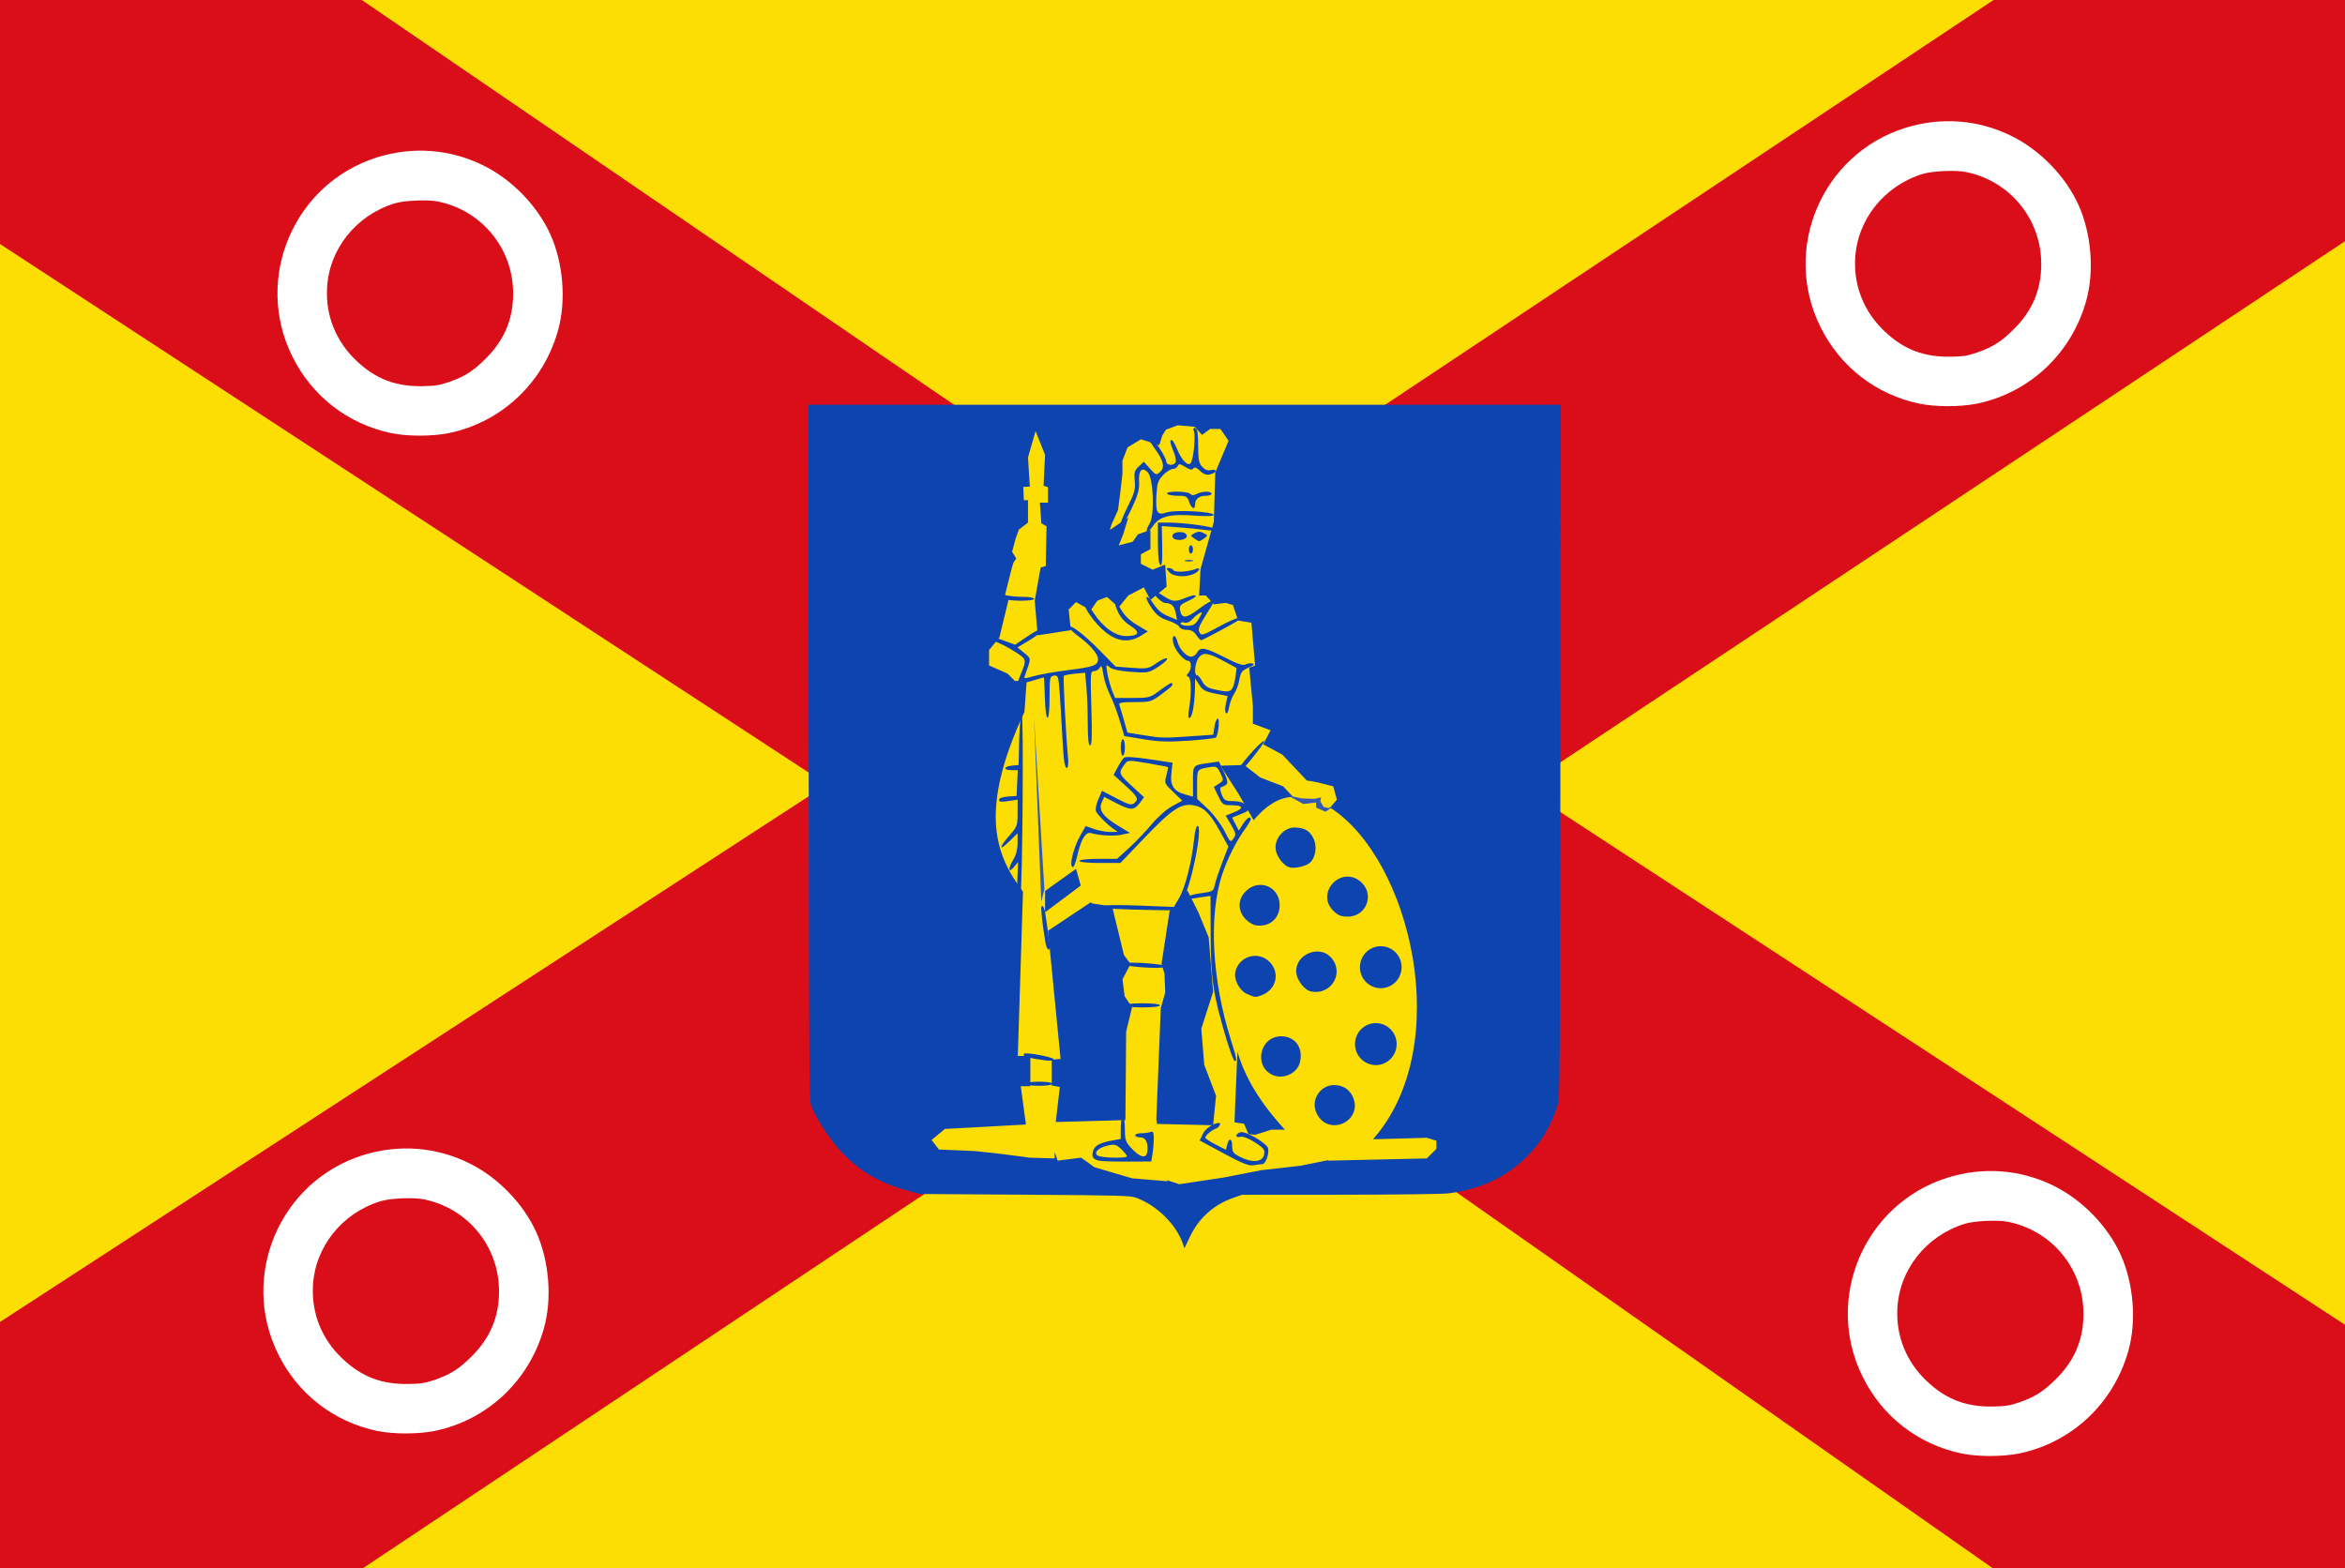 <?xml version="1.0" encoding="UTF-8" standalone="no"?>
<!-- Created with Inkscape (http://www.inkscape.org/) -->

<svg
   width="1136.422"
   height="760.14"
   id="svg7034"
   version="1.1"
   inkscape:version="1.2.2 (b0a8486, 2022-12-01)"
   sodipodi:docname="20230721153947!Hooglede_vlag.svg"
   xml:space="preserve"
   xmlns:inkscape="http://www.inkscape.org/namespaces/inkscape"
   xmlns:sodipodi="http://sodipodi.sourceforge.net/DTD/sodipodi-0.dtd"
   xmlns="http://www.w3.org/2000/svg"
   xmlns:svg="http://www.w3.org/2000/svg"
   xmlns:rdf="http://www.w3.org/1999/02/22-rdf-syntax-ns#"
   xmlns:cc="http://creativecommons.org/ns#"
   xmlns:dc="http://purl.org/dc/elements/1.1/"><rect width="100%" height="100%" fill="#333333" stroke="none"/><defs
     id="defs7036" /><sodipodi:namedview
     id="base"
     pagecolor="#ffffff"
     bordercolor="#666666"
     borderopacity="1.0"
     inkscape:pageopacity="0.0"
     inkscape:pageshadow="2"
     inkscape:zoom="0.73192571"
     inkscape:cx="529.42532"
     inkscape:cy="344.29724"
     inkscape:document-units="px"
     inkscape:current-layer="layer1"
     showgrid="false"
     fit-margin-top="0"
     fit-margin-left="0"
     fit-margin-right="0"
     fit-margin-bottom="0"
     inkscape:window-width="1440"
     inkscape:window-height="900"
     inkscape:window-x="0"
     inkscape:window-y="0"
     inkscape:window-maximized="0"
     inkscape:showpageshadow="2"
     inkscape:pagecheckerboard="0"
     inkscape:deskcolor="#d1d1d1" /><g
     inkscape:label="Laag 1"
     inkscape:groupmode="layer"
     id="layer1"
     transform="translate(235.741,-132.121)"
     style="display:inline"><path
       style="fill:#fcdd04;fill-opacity:1;stroke:none"
       d="m -239.286,130.934 v 762.857 h 1141.429 v -762.857 z"
       id="path6975"
       inkscape:connector-curvature="0" /><path
       style="fill:#da0e19;fill-opacity:1;stroke:none"
       d="m -239.286,130.934 v 117.143 l 404.286,264.286 -404.286,262.857 v 118.571 h 177.143 l 407.143,-271.428 387.143,271.428 h 170 v -118.571 l -400,-261.429 400,-265.714 v -117.143 h -170 l -388.572,258.571 -40,-8.571 -365.714,-250 z"
       id="path6977"
       inkscape:connector-curvature="0"
       sodipodi:nodetypes="cccccccccccccccccc" /><path
       style="fill:#0e44af;fill-opacity:1;stroke:none"
       d="m 337.399,734.709 c -3.229,-9.148 -12.634,-18.366 -22.404,-21.96 -3.011,-1.107 -6.801,-1.215 -54.076,-1.533 l -50.838,-0.342 -6.239,-1.704 c -13.321,-3.639 -23.062,-9.329 -31.749,-18.55 -5.345,-5.673 -12.169,-16.005 -14.625,-22.142 -1.075,-2.685 -1.148,-12.322 -1.308,-171.502 l -0.169,-168.658 h 182.322 182.322 l -0.177,167.688 c -0.166,157.939 -0.243,167.913 -1.317,171.568 -2.962,10.073 -8.031,18.454 -15.65,25.873 -9.771,9.515 -22.046,15.152 -37.279,17.12 -2.731,0.353 -25.692,0.642 -52.457,0.661 l -47.6,0.033 -4.464,1.573 c -9.252,3.26 -16.47,9.753 -20.703,18.621 l -2.724,5.706 -0.866,-2.453 z"
       id="path5062-5-8-6-3-1"
       inkscape:connector-curvature="0" /><path
       style="fill:#fcdd04;fill-opacity:1;stroke:none"
       d="m 266.1,341.104 -3.662,12.753 0.884,14.142 -3.157,0.126 0.253,6.44 h 2.02 v 10.859 l -4.419,3.409 -1.515,4.167 -1.768,6.566 2.02,3.283 -1.389,2.02 -0.758,2.525 -3.283,13.006 1.894,1.515 -4.643,19.205 -5,6.071 v 7.5 l 8.929,3.929 3.571,3.571 h 5.714 l -1.071,15 c -22.556,48.429 -13.861,69.719 -0.714,87.143 l -2.5,79.643 h 6.071 v 14.643 h -4.643 l 2.5,18.571 -39.286,2.143 -6.428,5.357 3.571,4.643 17.5,0.714 12.857,1.429 13.572,1.786 12.143,0.357 0.357,-16.072 2.143,-18.571 -3.929,-0.714 v -12.5 l 4.286,-0.357 -6.072,-62.143 25.714,-17.143 -7.143,-6.786 -20,15 v -10.357 l 15,-10.714 3.929,13.929 3.929,2.857 9.643,1.429 5.714,23.571 3.214,4.286 -3.929,7.5 1.071,8.214 3.571,5.357 -2.857,11.786 -0.357,42.857 -38.928,1.071 6.071,18.571 11.429,-1.429 6.428,4.643 18.214,5.357 17.143,1.429 -3.929,-17.143 -1.429,-13.214 2.143,-53.571 2.143,-7.5 -0.357,-9.286 -1.429,-4.643 3.929,-25.714 3.214,-2.5 5.357,-7.5 5.357,10.714 5,12.143 2.143,26.429 -5.714,17.857 1.429,17.5 5.714,15 -1.429,14.286 -29.286,-0.714 5.357,26.786 7.5,2.5 21.428,-3.214 18.214,-3.571 18.929,-2.143 14.286,-2.857 -5,-8.214 -11.429,-6.429 h -11.786 l -7.857,2.5 -3.214,-0.357 -2.143,-5 -4.643,-0.714 1.429,-34.286 c 4.181,14.665 13.8,28.787 27.5,42.5 l 16.786,10.357 47.5,-1.071 4.643,-4.643 v -3.929 l -4.643,-1.429 -26.072,0.714 c 39.953,-45.272 18.262,-135.747 -20.714,-160.714 -11.292,-4.511 -22.177,-11.463 -37.143,6.071 l -7.143,-12.5 -8.928,-13.929 11.428,-0.357 7.857,6.071 11.071,4.286 6.429,6.786 15.714,4.286 3.929,-4.643 -1.786,-6.429 -8.571,-2.143 -4.286,-0.714 -11.786,-12.5 -9.286,-5 3.571,-6.786 -8.572,-3.214 v -8.572 l -1.786,-18.571 2.857,-1.071 -1.786,-20.714 -6.429,-1.071 -2.5,-7.5 -3.571,-1.071 -5.714,0.714 -3.929,-4.286 h -3.214 l 0.714,-12.857 6.429,-22.857 0.714,-23.928 6.428,-15.357 -3.929,-5.714 h -5 l -3.929,2.857 -3.571,-3.929 -8.214,-0.714 -5.714,2.143 -1.786,2.857 -1.429,4.643 -8.929,-2.857 -6.428,3.929 -2.5,6.429 v 6.428 l -1.071,9.286 -1.071,8.214 -3.214,7.143 -0.714,2.5 8.929,-6.071 -2.5,8.214 -2.143,5.357 6.786,-1.786 2.5,-3.571 6.071,-2.143 v 9.286 l -4.643,2.5 v 4.643 l 5.714,2.857 6.071,-2.5 0.714,10.714 -7.857,6.429 -3.214,-6.072 -7.5,3.929 -4.643,5.714 -5.714,-5 -4.643,1.786 -3.214,4.643 -7.143,-3.929 -3.571,3.571 1.071,10 -16.072,2.5 -1.429,-16.786 2.857,-16.071 2.5,-0.714 0.357,-19.286 -2.5,-1.429 -0.714,-10 h 3.929 v -7.5 l -2.143,-0.714 0.714,-15 z"
       id="path6218-4-8"
       inkscape:connector-curvature="0"
       sodipodi:nodetypes="ccccccccccccccccccccccccccccccccccccccccccccccccccccccccccccccccccccccccccccccccccccccccccccccccccccccccccccccccccccccccccccccccccccccccccccccccccccccccccccccccccccccccccccccccccccc" /><ellipse
       transform="translate(1494.024,2032.831)"
       style="fill:#0e44af;fill-opacity:1;stroke:none"
       id="path6728-6-4-4"
       cx="-1060.625"
       cy="-1431.888"
       rx="10.089"
       ry="10.179" /><path
       style="fill:#0e44af;fill-opacity:1;stroke:none"
       d="m 357.279,691.201 -11.618,-6.271 1.53,-3.209 c 1.24,-2.6 5.234,-5.291 7.855,-5.291 1.18,0 0.048,2.17 -1.399,2.683 -2.208,0.783 -5.25,3.365 -5.25,4.455 0,0.456 2.241,1.964 4.979,3.351 l 4.979,2.523 0.629,-2.506 c 0.901,-3.59 2.412,-3.093 2.412,0.794 0,2.92 0.518,3.552 4.482,5.479 5.322,2.586 10.048,2.125 10.881,-1.06 0.712,-2.724 0.205,-3.403 -5.017,-6.714 -2.605,-1.652 -5.221,-2.589 -6.381,-2.286 -2.611,0.683 -2.543,-1.401 0.072,-2.231 2.024,-0.642 10.353,3.869 12.975,7.028 1.464,1.764 -0.489,8.484 -2.466,8.484 -0.714,0 -2.591,0.234 -4.172,0.521 -2.222,0.403 -5.513,-0.903 -14.493,-5.75 z m -60.382,3.524 c -3.017,-0.737 -3.675,-1.75 -2.968,-4.565 0.682,-2.716 3.409,-4.204 9.718,-5.301 l 3.75,-0.652 v -5.389 c 0,-2.964 0.45,-5.389 1,-5.389 0.554,0 1,2.648 1,5.944 0,5.325 0.339,6.307 3.25,9.429 4.062,4.355 7.117,5.07 7.583,1.775 0.622,-4.393 -0.67,-7.148 -3.352,-7.148 -1.365,0 -2.481,-0.45 -2.481,-1 0,-0.55 1.313,-1 2.918,-1 1.605,0 3.63,-0.273 4.5,-0.607 1.275,-0.489 1.58,0.141 1.571,3.25 -0.01,2.121 -0.278,5.473 -0.605,7.447 l -0.594,3.591 -11.645,0.051 c -6.405,0.028 -12.545,-0.169 -13.645,-0.438 z m 13.5,-2.108 c 0,-0.447 -1.239,-2 -2.753,-3.45 -2.454,-2.352 -3.175,-2.542 -6.646,-1.759 -5.435,1.226 -7.508,4.516 -3.351,5.317 4.108,0.791 12.75,0.719 12.75,-0.107 z m 93.589,-18.264 c -7.001,-8.32 1.182,-19.553 11.197,-15.368 3.785,1.582 6.313,6.476 5.511,10.671 -1.486,7.773 -11.703,10.646 -16.708,4.697 z m -142.589,-16.923 c 0,-0.564 2.833,-1 6.5,-1 3.667,0 6.5,0.436 6.5,1 0,0.564 -2.833,1 -6.5,1 -3.667,0 -6.5,-0.436 -6.5,-1 z m 120,-4.086 c -9.835,-3.944 -6.838,-18.914 3.787,-18.914 6.776,0 10.819,5.726 9,12.745 -1.323,5.107 -7.728,8.197 -12.786,6.169 z m -115.348,-7.963 c -4.903,-0.823 -6.422,-1.514 -5.454,-2.483 0.875,-0.875 14.789,1.743 14.214,2.674 -0.605,0.98 -1.964,0.95 -8.76,-0.191 z m 92.513,-9.701 c -6.386,-21.366 -7.534,-28.918 -7.602,-50.024 l -0.063,-19.273 -4.5,0.642 c -2.475,0.353 -4.725,0.701 -5,0.774 -0.275,0.072 -0.725,-0.319 -1,-0.869 -0.287,-0.574 2.134,-1.353 5.688,-1.829 5.901,-0.79 6.219,-0.976 6.86,-4 0.37,-1.744 2.005,-6.657 3.634,-10.918 l 2.961,-7.747 -4.017,-7.277 c -4.879,-8.839 -7.902,-11.826 -12.854,-12.706 -6.026,-1.07 -10.515,1.896 -23.606,15.594 l -11.835,12.383 h -9.915 c -5.944,0 -9.915,-0.401 -9.915,-1 0,-0.593 3.698,-1 9.093,-1 h 9.093 l 5.785,-5.25 c 3.181,-2.888 8.118,-8.05 10.97,-11.472 2.948,-3.537 7.276,-7.359 10.028,-8.857 l 4.842,-2.635 -4.379,-4.196 c -4.264,-4.086 -4.352,-4.295 -3.333,-7.986 0.576,-2.085 0.901,-3.918 0.724,-4.074 -0.178,-0.156 -4.598,-1.01 -9.823,-1.899 -8.956,-1.522 -9.576,-1.515 -10.823,0.128 -3.465,4.563 -3.392,4.828 2.977,10.724 l 6.124,5.67 -1.995,2.674 c -2.792,3.743 -4.513,3.778 -11.332,0.229 l -5.97,-3.107 -1.155,2.535 c -1.705,3.742 0.441,6.928 7.593,11.273 l 6.034,3.665 -3.977,0.863 c -3.749,0.814 -10.515,0.456 -14.977,-0.792 -2.525,-0.706 -4.821,3.115 -6.571,10.936 -0.686,3.065 -1.625,5.572 -2.088,5.572 -2.109,0 0.157,-9.462 3.76,-15.701 l 2.426,-4.201 4.112,1.451 c 2.262,0.798 5.743,1.431 7.737,1.406 l 3.624,-0.045 -2.359,-1.705 c -3.106,-2.246 -7.142,-6.329 -8.112,-8.206 -0.451,-0.873 -0.01,-3.275 1.055,-5.747 l 1.83,-4.247 6.998,3.656 c 5.846,3.054 7.253,3.445 8.542,2.374 2.414,-2.003 1.938,-2.973 -4.19,-8.542 l -5.734,-5.211 1.984,-3.715 c 1.091,-2.043 2.474,-4.128 3.074,-4.632 0.669,-0.563 5.417,-0.267 12.298,0.767 l 11.208,1.684 -0.566,5.056 c -0.678,6.056 1.131,8.816 6.806,10.383 l 3.665,1.012 v -7.352 c 0,-8.156 -0.281,-7.841 8.041,-9.012 l 4.541,-0.639 2.411,5.148 c 2.455,5.242 2.305,6.003 -1.44,7.316 -0.553,0.194 -0.398,1.659 0.371,3.516 1.188,2.868 1.738,3.184 5.543,3.184 2.822,0 4.773,0.607 5.879,1.829 2.291,2.532 2.181,2.744 -2.37,4.564 l -4.025,1.61 1.628,3.149 1.628,3.149 1.995,-3.15 c 1.893,-2.991 3.798,-4.144 3.798,-2.3 0,0.467 -1.366,2.736 -3.036,5.041 -4.001,5.523 -8.33,14.183 -10.801,21.609 -6.644,19.962 -5.003,51.123 4.233,80.359 2.816,8.913 3.033,10.141 1.793,10.141 -0.446,0 -2.257,-4.838 -4.024,-10.75 z m 2.303,-103.715 -2.63,-4.487 4.074,-1.63 c 4.964,-1.986 4.431,-3.418 -1.272,-3.418 -4.025,0 -4.351,-0.226 -6.389,-4.419 l -2.147,-4.419 2.427,-1.59 c 2.387,-1.564 2.4,-1.647 0.758,-5.09 -1.552,-3.254 -1.92,-3.459 -5.229,-2.913 -6.151,1.015 -6.06,0.889 -6.06,8.36 v 6.991 l 5.104,4.774 c 2.807,2.626 6.44,7.421 8.074,10.657 2.87,5.685 3.02,5.813 4.445,3.778 1.34,-1.913 1.234,-2.517 -1.154,-6.593 z m -51.468,87.465 c 0,-0.588 3.5,-1 8.5,-1 5,0 8.5,0.412 8.5,1 0,0.588 -3.5,1 -8.5,1 -5,0 -8.5,-0.412 -8.5,-1 z m 59.213,-5.507 c -3.784,-1.644 -6.596,-7.12 -5.63,-10.964 1.88,-7.49 11.05,-10.051 16.495,-4.606 5.251,5.251 3.353,13.442 -3.738,16.138 -3.079,1.171 -3.135,1.166 -7.126,-0.568 z m 31.072,-1.207 c -3.447,-0.648 -7.284,-5.884 -7.284,-9.94 0,-8.029 10.851,-12.586 16.505,-6.933 7.224,7.224 0.911,18.777 -9.221,16.872 z m -86.784,-12.194 c -3.084,-0.366 -4.52,-0.903 -3.748,-1.403 1.6,-1.036 20.248,0.297 20.248,1.447 0,0.933 -8.451,0.91 -16.5,-0.044 z m -41.971,-11.343 c -1.336,-7.736 -2.402,-17.21 -1.984,-17.629 0.977,-0.977 1.612,0.935 2.499,7.522 0.508,3.771 1.176,8.319 1.485,10.106 0.324,1.874 0.138,3.25 -0.439,3.25 -0.55,0 -1.253,-1.462 -1.562,-3.25 z m 101.798,-8.54 c -1.195,-0.181 -3.282,-1.438 -4.638,-2.793 -4.107,-4.107 -4.15,-9.683 -0.105,-13.727 6.392,-6.392 16.416,-2.233 16.416,6.811 0,6.505 -5.055,10.71 -11.673,9.71 z m 37.596,-7.133 c -8.386,-8.386 3.244,-21.569 12.76,-14.464 7.655,5.715 3.818,17.387 -5.715,17.387 -3.223,0 -4.76,-0.638 -7.045,-2.923 z m -105.204,-0.819 c -4.01,-0.207 -6.537,-0.744 -6.185,-1.314 0.37,-0.599 6.957,-0.713 17.4,-0.302 l 16.804,0.661 2.598,-4.432 c 2.874,-4.904 6.138,-17.722 7.16,-28.12 0.365,-3.712 1.105,-6.75 1.644,-6.75 2.949,0 -3.13,29.923 -7.466,36.75 l -2.699,4.25 -11.237,-0.196 c -6.181,-0.108 -14.289,-0.354 -18.018,-0.546 z m -47.892,-13.008 0.42,-9.75 -2.09,2.5 c -2.758,3.298 -2.865,0.673 -0.153,-3.774 1.244,-2.04 1.996,-5.037 1.996,-7.953 v -4.679 l -4,3.906 c -5.18,5.058 -5.18,3.122 0,-2.763 3.782,-4.296 4,-4.895 4,-10.982 v -6.438 l -4.5,0.683 c -3.351,0.509 -4.5,0.355 -4.5,-0.601 0,-0.796 1.616,-1.401 4.25,-1.591 l 4.25,-0.307 0.298,-6.25 0.298,-6.25 h -3.048 c -4.077,0 -3.911,-1.79 0.202,-2.187 l 3.25,-0.313 0.281,-12.25 c 0.159,-6.917 0.696,-12.25 1.236,-12.25 0.958,0 0.39,81.119 -0.615,87.75 -1.027,6.779 -1.977,2.856 -1.574,-6.5 z m 132.457,-7.025 c -3.371,-0.54 -7.284,-5.797 -7.284,-9.786 0,-4.982 4.427,-9.639 9.163,-9.639 4.945,0 7.745,1.734 9.471,5.866 1.586,3.797 0.615,9.053 -2.088,11.296 -1.852,1.537 -6.58,2.692 -9.262,2.263 z m -25.284,-47.328 c 0,-1.738 11.824,-14.99 12.459,-13.963 0.49,0.793 -10.923,15.066 -12.048,15.066 -0.226,0 -0.411,-0.496 -0.411,-1.103 z m -84.413,-4.147 c -0.277,-1.788 -0.759,-8.425 -1.072,-14.75 -0.313,-6.325 -0.842,-15.011 -1.175,-19.302 -0.561,-7.218 -0.765,-7.779 -2.723,-7.5 -1.998,0.285 -2.116,0.876 -2.116,10.553 0,13.207 -1.895,13.138 -2.286,-0.083 -0.157,-5.318 -0.382,-9.665 -0.5,-9.661 -0.118,0 -3.026,0.863 -6.464,1.908 -3.438,1.045 -6.25,1.547 -6.25,1.115 0,-0.432 0.621,-2.304 1.38,-4.158 3.122,-7.627 3.15,-7.506 -2.577,-11.229 -2.917,-1.896 -6.99,-4.032 -9.053,-4.746 -2.062,-0.714 -3.75,-1.658 -3.75,-2.098 0,-1.153 0.655,-1.032 7.044,1.297 l 5.749,2.096 5.34,-3.596 c 5.549,-3.737 6.867,-4.246 6.867,-2.652 0,0.519 -2.489,2.432 -5.53,4.25 l -5.53,3.306 3.224,2.632 c 3.145,2.568 3.193,2.726 1.965,6.5 -0.692,2.127 -1.488,4.419 -1.768,5.093 -0.379,0.91 0.729,0.846 4.315,-0.249 2.654,-0.811 10.44,-2.176 17.302,-3.033 11.947,-1.492 13.973,-2.257 14.008,-5.288 0.026,-2.31 -3.81,-6.856 -9,-10.666 -2.741,-2.012 -4.984,-4.096 -4.984,-4.63 0,-2.082 6.847,3.017 14.489,10.79 l 8.011,8.148 7.829,0.596 c 7.518,0.572 8.002,0.476 12.188,-2.404 2.397,-1.649 4.61,-2.593 4.917,-2.096 0.307,0.497 -1.605,2.292 -4.249,3.989 -4.673,2.999 -5.043,3.068 -13.246,2.469 -5.601,-0.409 -9.068,-1.16 -10.311,-2.233 -1.803,-1.557 -1.845,-1.45 -1.13,2.883 0.408,2.475 1.412,6.188 2.231,8.25 l 1.489,3.75 h 8.417 c 8.167,0 8.567,-0.112 13.44,-3.75 2.763,-2.062 5.226,-3.638 5.474,-3.5 1.215,0.673 0.547,1.448 -4.48,5.198 -5.278,3.938 -5.653,4.052 -13.357,4.052 -6.101,0 -7.811,0.3 -7.426,1.303 0.275,0.717 1.269,4.044 2.209,7.394 l 1.709,6.091 8.148,1.315 c 8.692,1.403 9.019,1.409 23.784,0.392 l 9.636,-0.664 0.626,-3.915 c 0.344,-2.153 1.076,-3.915 1.626,-3.915 1.038,0 0.259,7.922 -0.901,9.168 -0.342,0.367 -6.247,1.059 -13.122,1.536 -9.822,0.683 -14.512,0.538 -21.89,-0.676 l -9.39,-1.545 -2.244,-7.546 c -1.234,-4.15 -3.361,-9.771 -4.727,-12.491 -1.366,-2.72 -2.809,-7.177 -3.208,-9.905 -0.569,-3.889 -0.932,-4.591 -1.682,-3.25 -0.526,0.941 -1.792,1.71 -2.813,1.71 -1.76,0 -1.827,0.932 -1.3,18 0.408,13.222 0.251,18 -0.594,18 -0.795,0 -1.152,-3.319 -1.157,-10.75 0,-5.912 -0.299,-13.838 -0.655,-17.612 l -0.648,-6.862 -4.867,0.468 c -2.677,0.257 -5.105,0.706 -5.397,0.997 -0.48,0.48 0.939,28.42 2.031,40.01 0.501,5.309 -1.084,6.58 -1.871,1.5 z m 27.413,-6.75 c 0,-2.2 0.45,-4 1,-4 0.55,0 1,1.8 1,4 0,2.2 -0.45,4 -1,4 -0.55,0 -1,-1.8 -1,-4 z m 33.094,-18.718 c 1.241,-7.543 1.075,-15.053 -0.344,-15.574 -1,-0.367 -1,-0.723 0,-1.783 1.65,-1.749 1.606,-5.925 -0.063,-5.925 -2.167,0 -6.607,-5.348 -7.294,-8.786 -0.793,-3.966 1.099,-4.39 2.073,-0.464 0.863,3.477 4.336,7.25 6.673,7.25 0.985,0 2.272,-0.9 2.861,-2 1.563,-2.92 3.941,-2.503 13.361,2.345 6.113,3.146 8.893,4.093 10.072,3.433 0.896,-0.501 2.403,-0.724 3.348,-0.495 1.235,0.299 0.689,0.874 -1.939,2.042 -3.135,1.393 -3.76,2.231 -4.373,5.857 -0.393,2.327 -1.518,5.376 -2.499,6.775 -0.981,1.399 -2.082,4.29 -2.447,6.424 -0.383,2.238 -1.036,3.507 -1.544,2.999 -0.496,-0.496 -0.514,-2.508 -0.042,-4.602 l 0.839,-3.721 -5.87,-1.155 c -4.86,-0.956 -6.215,-1.693 -7.871,-4.278 l -2.001,-3.123 -0.091,5 c -0.133,7.336 -1.287,13.786 -2.539,14.201 -0.765,0.254 -0.858,-1.083 -0.31,-4.419 z m 20.782,-9.633 c 0.617,-0.743 1.377,-3.33 1.69,-5.75 l 0.569,-4.399 -5.317,-2.89 c -8.314,-4.519 -10.71,-4.951 -12.903,-2.324 -1.934,2.317 -2.624,8.714 -0.94,8.714 0.536,0 1.659,1.323 2.495,2.94 1.141,2.207 2.581,3.178 5.776,3.893 6.09,1.363 7.37,1.336 8.632,-0.184 z m -61.246,-27.529 c -5.062,-4.011 -11.228,-12.633 -9.707,-13.573 0.48,-0.297 2.245,1.596 3.922,4.207 4.413,6.87 10.497,11.246 15.636,11.246 6.426,0 7.221,-1.803 2.198,-4.988 -2.737,-1.736 -4.891,-4.153 -6.11,-6.857 -2.529,-5.607 -1.382,-6.351 1.572,-1.02 1.57,2.833 4.132,5.317 7.672,7.438 l 5.314,3.185 -3.432,2.121 c -5.597,3.459 -11.211,2.88 -17.066,-1.759 z m 43.962,1.38 c -1.147,-1.75 -2.541,-2.5 -4.646,-2.5 -1.704,0 -3.249,-0.628 -3.564,-1.449 -0.306,-0.797 -2.771,-2.184 -5.478,-3.083 -3.841,-1.276 -5.6,-2.62 -8.009,-6.122 -1.698,-2.468 -2.769,-4.793 -2.381,-5.167 0.388,-0.374 1.444,0.421 2.346,1.766 3.119,4.649 4.656,6.02 8.53,7.606 l 3.889,1.592 -0.654,-3.272 c -0.71,-3.55 -2.016,-4.801 -5.124,-4.911 -2.006,-0.071 -7.559,-5.96 -5.62,-5.96 0.567,0 2.689,1.125 4.716,2.5 4.298,2.917 5.841,3.051 10.876,0.948 5.511,-2.303 6.786,-1.017 1.415,1.426 -4.069,1.851 -4.555,2.405 -4.118,4.695 0.78,4.079 2.835,3.971 8.7,-0.457 4.88,-3.685 7.531,-4.97 7.531,-3.652 0,0.253 -1.771,3.261 -3.936,6.685 -3.087,4.882 -3.724,6.622 -2.951,8.066 0.914,1.709 1.595,1.508 9.492,-2.796 4.679,-2.55 8.782,-4.362 9.118,-4.026 0.336,0.336 0.424,0.786 0.195,0.999 -0.952,0.887 -17.222,9.612 -17.923,9.612 -0.42,0 -1.5,-1.125 -2.401,-2.5 z m 1.29,-8.025 c 1.806,-3.061 1.851,-3.402 0.338,-2.593 -0.958,0.513 -2.6,1.881 -3.649,3.039 -1.196,1.321 -2.59,1.89 -3.739,1.525 -1.008,-0.32 -1.832,-0.101 -1.832,0.486 0,0.587 1.531,1.067 3.401,1.067 2.832,0 3.749,-0.59 5.481,-3.525 z m -93.632,-9.181 c -1.238,-0.238 -2.25,-0.908 -2.25,-1.489 0,-0.649 1.204,-0.815 3.125,-0.43 1.719,0.344 5.319,0.625 8,0.625 2.681,0 4.875,0.45 4.875,1 0,0.977 -9.184,1.174 -13.75,0.294 z m 79.25,-13.294 c -1.576,-1.742 -1.604,-2 -0.214,-2 0.878,0 1.906,0.502 2.285,1.115 0.704,1.139 7.336,0.759 10.679,-0.612 2.776,-1.138 2.03,1.048 -0.797,2.336 -4.071,1.855 -9.884,1.447 -11.953,-0.84 z m -4.877,-4.539 c -0.343,-0.894 -0.624,-5.638 -0.624,-10.543 v -8.918 h 5.182 c 7.907,0 22.818,2.135 22.818,3.267 0,0.627 -1.785,0.751 -4.75,0.328 -2.612,-0.372 -8.491,-0.952 -13.064,-1.289 l -8.313,-0.612 0.202,9.181 c 0.2,9.092 -0.246,11.728 -1.451,8.586 z m 12.627,-1.151 c 0.963,-0.252 2.538,-0.252 3.5,0 0.963,0.252 0.175,0.457 -1.75,0.457 -1.925,0 -2.712,-0.206 -1.75,-0.457 z m 1.75,-5.311 c 0,-1.1 0.45,-2 1,-2 0.55,0 1,0.9 1,2 0,1.1 -0.45,2 -1,2 -0.55,0 -1,-0.9 -1,-2 z m -6.25,-4.771 c -0.963,-0.206 -1.75,-0.965 -1.75,-1.685 0,-1.466 2.593,-2.341 5.25,-1.772 0.963,0.206 1.75,0.965 1.75,1.685 0,1.466 -2.593,2.341 -5.25,1.772 z m 8.761,-0.597 c -1.808,-1.322 -1.798,-1.408 0.309,-2.535 1.661,-0.889 2.699,-0.889 4.36,0 2.107,1.127 2.117,1.213 0.309,2.535 -1.029,0.753 -2.149,1.368 -2.489,1.368 -0.34,0 -1.46,-0.616 -2.489,-1.368 z m -22.848,-3.368 c -0.302,-0.489 0.239,-2.09 1.202,-3.558 2.655,-4.048 2.057,-22.229 -0.826,-25.112 -2.826,-2.826 -4.518,-0.854 -4.167,4.855 0.214,3.474 -0.611,6.335 -3.77,13.076 -2.273,4.852 -4.488,8.354 -5.058,8.002 -0.613,-0.379 0.607,-3.853 3.08,-8.771 3.518,-6.997 4.03,-8.815 3.636,-12.916 -0.393,-4.093 -0.112,-5.098 1.973,-7.056 l 2.431,-2.283 2.987,3.343 c 2.863,3.204 3.067,3.271 4.902,1.61 2.463,-2.229 1.726,-5.365 -2.718,-11.55 -3.481,-4.845 -3.921,-5.902 -2.456,-5.902 1.323,0 8.122,10.261 8.122,12.259 0,2.104 3.81,2.401 4.594,0.358 0.292,-0.761 -0.172,-3.066 -1.031,-5.122 -1.732,-4.146 -1.932,-5.496 -0.812,-5.491 0.412,0 1.563,1.98 2.556,4.396 2.276,5.535 5.423,8.658 6.678,6.626 1.264,-2.046 2.308,-12.529 1.501,-15.073 -0.508,-1.601 -0.331,-2.067 0.66,-1.732 0.99,0.334 1.355,2.627 1.355,8.512 0,6.591 0.355,8.448 1.956,10.218 1.358,1.502 2.658,1.987 4.25,1.588 1.262,-0.317 2.294,-0.126 2.294,0.424 0,0.55 -1.15,1.289 -2.555,1.641 -1.892,0.475 -3.204,0.032 -5.053,-1.705 -1.776,-1.669 -2.71,-2.002 -3.234,-1.155 -0.544,0.88 -1.555,0.693 -3.865,-0.712 -2.61,-1.587 -3.22,-1.665 -3.68,-0.467 -0.303,0.789 -1.381,1.435 -2.395,1.435 -1.014,0 -3.137,1.349 -4.717,2.998 -2.478,2.587 -2.919,3.924 -3.215,9.75 -0.438,8.65 0.305,9.871 5.051,8.305 4.176,-1.378 22.662,-0.382 22.662,1.221 0,0.645 -3.353,0.754 -9.446,0.307 -11.879,-0.872 -16.787,0.397 -20.038,5.181 -1.267,1.865 -2.551,2.991 -2.853,2.502 z m 20.487,-14.264 c -0.953,-2.733 -1.446,-3 -5.539,-3 -2.471,0 -4.771,-0.45 -5.111,-1 -0.858,-1.388 9.8,-1.3 11.193,0.093 0.79,0.79 1.658,0.79 3.134,0 2.556,-1.368 7.173,-1.427 7.173,-0.093 0,0.55 -1.26,1 -2.8,1 -3.216,0 -5.2,1.603 -5.2,4.2 0,2.823 -1.697,2.108 -2.85,-1.2 z"
       id="path6899-6-9"
       inkscape:connector-curvature="0" /><ellipse
       transform="translate(1491.632,2070.103)"
       style="fill:#0e44af;fill-opacity:1;stroke:none"
       id="path6728-6-9-0-6"
       cx="-1060.625"
       cy="-1431.888"
       rx="10.089"
       ry="10.179" /><path
       style="fill:#3459b2;fill-opacity:1;stroke:none"
       d="m 388.399,517.729 6.964,1.429 5.893,0.178 3.214,-0.714 -0.357,1.964 1.607,2.679 2.321,0.536 3.571,-1.607 -5,3.393 -4.464,-1.964 -0.178,-2.5 -6.072,0.714 z"
       id="path6919-6-3"
       inkscape:connector-curvature="0" /><path
       style="display:inline;fill:#3459b2;fill-opacity:1;stroke:none"
       d="m 265.342,479.874 3.536,89.146 1.515,-5.808 z"
       id="path6921-6-7"
       inkscape:connector-curvature="0" /><path
       d="m 694.413,327.781 c -21.083,-4.429 -38.423,-17.901 -47.966,-37.238 -18.775,-37.861 0.811,-83.769 41.105,-96.431 17.34,-5.427 35.553,-4.054 51.771,4.054 13.66,6.799 25.948,19.461 32.185,33.246 6.3,13.972 7.797,32.372 3.68,46.781 -7.173,25.386 -27.445,44.348 -52.893,49.588 -8.171,1.622 -19.96,1.622 -27.881,0 z m 27.944,-24.763 c 7.672,-2.682 11.789,-5.302 17.901,-11.415 8.92,-8.857 13.223,-19.087 13.223,-31.437 0.062,-21.893 -15.282,-40.543 -36.801,-44.722 -4.99,-0.936 -16.03,-0.437 -20.708,0.998 -18.712,5.801 -31.873,22.33 -32.684,41.354 -0.624,13.223 4.429,25.636 14.221,34.867 9.356,8.92 19.211,12.662 32.497,12.35 5.738,-0.125 7.734,-0.437 12.35,-1.996 z"
       id="path402"
       style="display:inline;fill:#ffffff;fill-opacity:1;stroke-width:0.1" /><path
       d="m -46.138,342.064 c -21.083,-4.429 -38.423,-17.901 -47.966,-37.238 -18.775,-37.861 0.811,-83.769 41.105,-96.431 17.34,-5.427 35.553,-4.054 51.771,4.054 13.66,6.799 25.948,19.461 32.185,33.246 6.3,13.972 7.797,32.372 3.68,46.781 -7.173,25.386 -27.445,44.348 -52.893,49.588 -8.171,1.622 -19.96,1.622 -27.881,0 z m 27.944,-24.763 c 7.672,-2.682 11.789,-5.302 17.901,-11.415 C 8.627,297.03 12.931,286.801 12.931,274.45 c 0.062,-21.893 -15.282,-40.543 -36.801,-44.722 -4.99,-0.936 -16.03,-0.437 -20.708,0.998 -18.712,5.801 -31.873,22.33 -32.684,41.354 -0.624,13.223 4.429,25.636 14.221,34.867 9.356,8.92 19.211,12.662 32.497,12.35 5.738,-0.125 7.734,-0.437 12.35,-1.996 z"
       id="path402-2"
       style="display:inline;fill:#ffffff;fill-opacity:1;stroke-width:0.1" /><path
       d="m -52.969,825.72 c -21.083,-4.429 -38.423,-17.901 -47.966,-37.238 -18.775,-37.861 0.811,-83.769 41.105,-96.431 17.34,-5.427 35.553,-4.054 51.771,4.054 13.66,6.799 25.948,19.461 32.185,33.246 6.3,13.972 7.797,32.372 3.68,46.781 -7.173,25.386 -27.445,44.348 -52.893,49.588 -8.171,1.622 -19.96,1.622 -27.881,0 z m 27.944,-24.763 c 7.672,-2.682 11.789,-5.302 17.901,-11.415 8.92,-8.857 13.223,-19.087 13.223,-31.437 0.062,-21.893 -15.282,-40.543 -36.801,-44.722 -4.99,-0.936 -16.03,-0.437 -20.708,0.998 -18.712,5.801 -31.873,22.33 -32.684,41.354 -0.624,13.223 4.429,25.636 14.221,34.867 9.356,8.92 19.211,12.662 32.497,12.35 5.738,-0.125 7.734,-0.437 12.35,-1.996 z"
       id="path402-7"
       style="display:inline;fill:#ffffff;fill-opacity:1;stroke-width:0.1" /><path
       d="m 714.868,836.65 c -21.083,-4.429 -38.423,-17.901 -47.966,-37.238 -18.775,-37.861 0.811,-83.769 41.105,-96.431 17.34,-5.427 35.553,-4.054 51.771,4.054 13.66,6.799 25.948,19.461 32.185,33.246 6.3,13.972 7.797,32.372 3.68,46.781 -7.173,25.386 -27.445,44.348 -52.893,49.588 -8.171,1.622 -19.96,1.622 -27.881,0 z m 27.944,-24.763 c 7.672,-2.682 11.789,-5.302 17.901,-11.415 8.92,-8.857 13.223,-19.087 13.223,-31.437 0.062,-21.893 -15.282,-40.543 -36.801,-44.722 -4.99,-0.936 -16.03,-0.437 -20.708,0.998 -18.712,5.801 -31.873,22.33 -32.684,41.354 -0.624,13.223 4.429,25.636 14.221,34.867 9.356,8.92 19.211,12.662 32.497,12.35 5.738,-0.125 7.734,-0.437 12.35,-1.996 z"
       id="path402-3"
       style="display:inline;fill:#ffffff;fill-opacity:1;stroke-width:0.1" /></g></svg>
